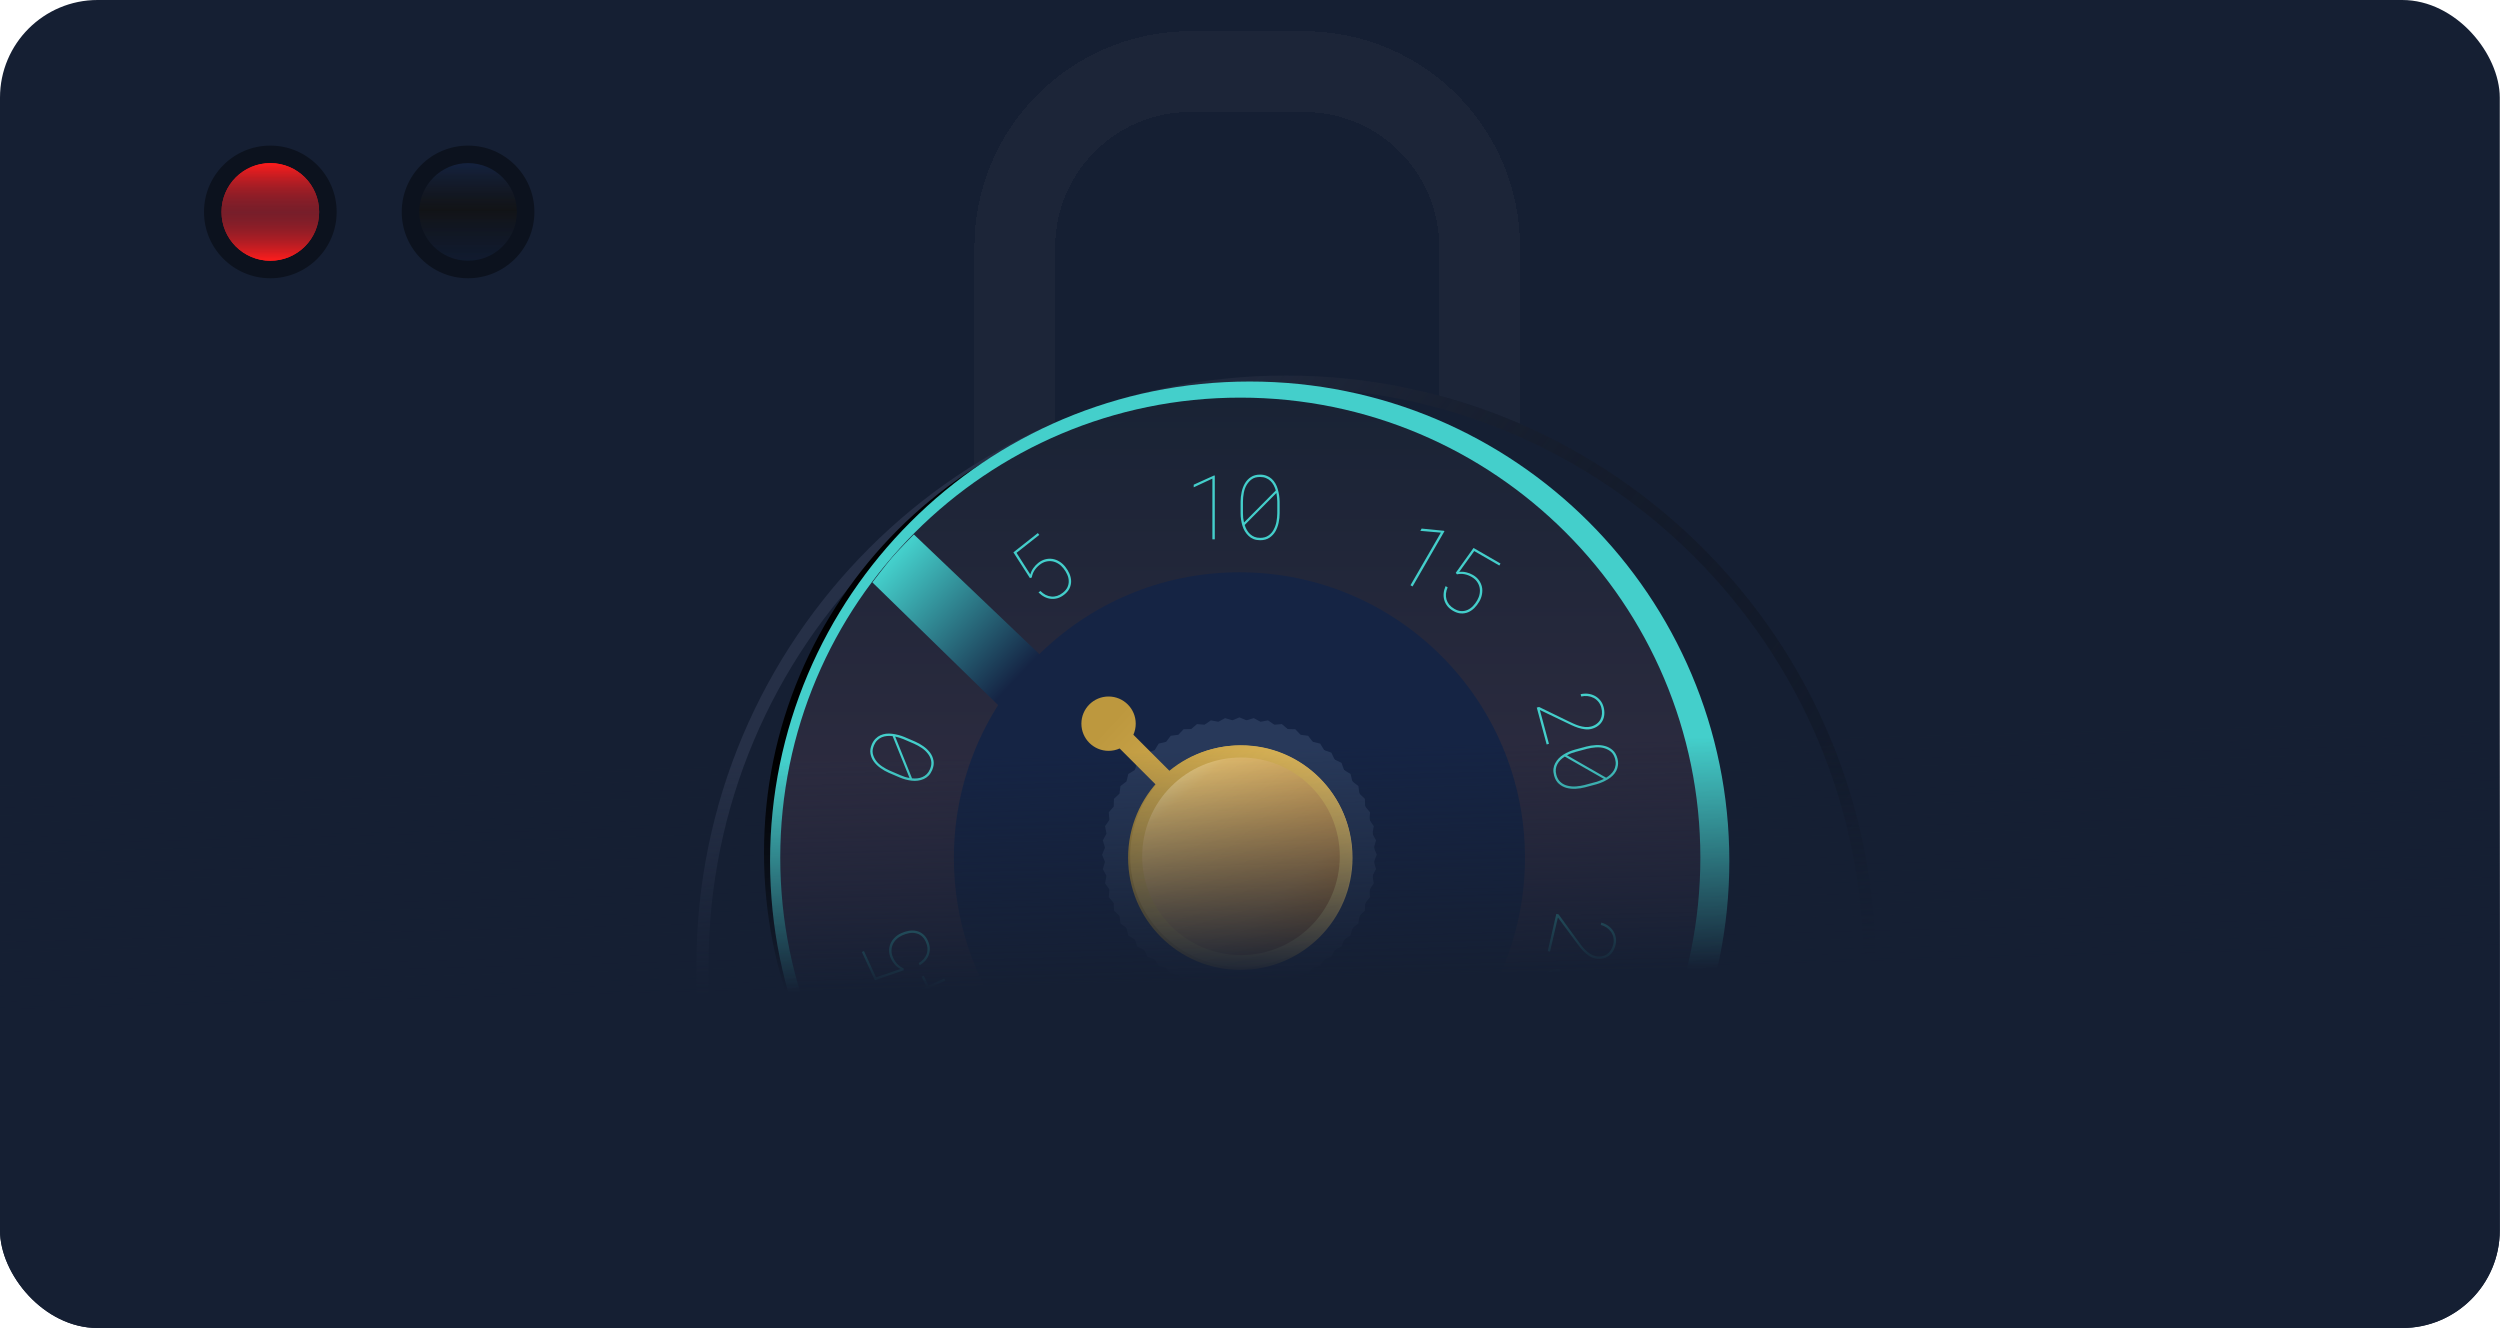 <svg width="3125" height="1660" viewBox="0 0 3125 1660" fill="none" xmlns="http://www.w3.org/2000/svg">
<g clip-path="url(#clip0_10486_55872)">
<rect width="3124.71" height="1660" rx="122.059" fill="#151F33"/>
<g filter="url(#filter0_d_10486_55872)">
<path d="M1271.5 314C1271.5 192.773 1369.77 94.5 1491 94.5H1633C1754.23 94.5 1852.5 192.773 1852.5 314V672.5H1271.5V314Z" stroke="#1C2538" stroke-width="101" shape-rendering="crispEdges"/>
</g>
<g filter="url(#filter1_dd_10486_55872)">
<path d="M825 1085C825 677.966 1154.97 348 1562 348C1969.03 348 2299 677.966 2299 1085V1147.6C2299 1500.88 2012.61 1787.27 1659.32 1787.27H1464.68C1111.39 1787.27 825 1500.88 825 1147.6V1085Z" fill="#151F33"/>
<path d="M832.589 1085C832.589 682.157 1159.16 355.589 1562 355.589C1964.84 355.589 2291.41 682.157 2291.41 1085V1147.6C2291.41 1496.69 2008.42 1779.68 1659.32 1779.68H1464.68C1115.58 1779.68 832.589 1496.69 832.589 1147.6V1085Z" stroke="url(#paint0_linear_10486_55872)" stroke-width="15.177"/>
</g>
<path d="M2097 1066C2097 1381.35 1841.35 1637 1526 1637C1210.65 1637 955 1381.35 955 1066C955 750.645 1210.65 495 1526 495C1841.35 495 2097 750.645 2097 1066ZM1115.7 1066C1115.7 1292.61 1299.39 1476.3 1526 1476.3C1752.61 1476.3 1936.3 1292.61 1936.3 1066C1936.3 839.395 1752.61 655.695 1526 655.695C1299.39 655.695 1115.7 839.395 1115.7 1066Z" fill="black"/>
<path d="M2161.67 1076.45C2161.67 1407.57 1893.24 1675.99 1562.12 1675.99C1231 1675.99 962.578 1407.57 962.578 1076.45C962.578 745.328 1231 476.902 1562.12 476.902C1893.24 476.902 2161.67 745.328 2161.67 1076.45ZM1380.45 1076.45C1380.45 1176.79 1461.79 1258.13 1562.12 1258.13C1662.46 1258.13 1743.8 1176.79 1743.8 1076.45C1743.8 976.11 1662.46 894.77 1562.12 894.77C1461.79 894.77 1380.45 976.11 1380.45 1076.45Z" fill="#44CFCB"/>
<path d="M2125.45 1072.11C2125.45 1389.71 1867.99 1647.17 1550.39 1647.17C1232.79 1647.17 975.324 1389.71 975.324 1072.11C975.324 754.506 1232.79 497.041 1550.39 497.041C1867.99 497.041 2125.45 754.506 2125.45 1072.11ZM1232.5 1072.11C1232.5 1247.67 1374.82 1390 1550.39 1390C1725.96 1390 1868.28 1247.67 1868.28 1072.11C1868.28 896.539 1725.96 754.214 1550.39 754.214C1374.82 754.214 1232.5 896.539 1232.5 1072.11Z" fill="url(#paint1_linear_10486_55872)"/>
<path d="M1906.21 1072.28C1906.21 1269.4 1746.41 1429.2 1549.29 1429.2C1352.17 1429.2 1192.37 1269.4 1192.37 1072.28C1192.37 875.156 1352.17 715.355 1549.29 715.355C1746.41 715.355 1906.21 875.156 1906.21 1072.28ZM1389.22 1072.28C1389.22 1160.68 1460.88 1232.35 1549.29 1232.35C1637.69 1232.35 1709.36 1160.68 1709.36 1072.28C1709.36 983.874 1637.69 912.208 1549.29 912.208C1460.88 912.208 1389.22 983.874 1389.22 1072.28Z" fill="#152444"/>
<path d="M1549.29 896.711L1558.1 900.376L1567.24 897.652L1575.61 902.217L1584.99 900.463L1592.84 905.879L1602.35 905.115L1609.59 911.322L1619.13 911.556L1625.68 918.486L1635.14 919.716L1640.94 927.293L1650.22 929.505L1655.19 937.646L1664.19 940.815L1668.28 949.432L1676.89 953.524L1680.06 962.521L1688.21 967.492L1690.42 976.771L1697.99 982.566L1699.22 992.025L1706.15 998.58L1706.39 1008.12L1712.59 1015.36L1711.83 1024.87L1717.25 1032.72L1715.49 1042.1L1720.06 1050.47L1717.33 1059.61L1721 1068.42L1717.33 1077.23L1720.06 1086.37L1715.49 1094.74L1717.25 1104.12L1711.83 1111.97L1712.59 1121.48L1706.39 1128.72L1706.15 1138.26L1699.22 1144.82L1697.99 1154.28L1690.42 1160.07L1688.21 1169.35L1680.06 1174.32L1676.89 1183.32L1668.28 1187.41L1664.19 1196.03L1655.19 1199.19L1650.22 1207.34L1640.94 1209.55L1635.14 1217.13L1625.68 1218.35L1619.13 1225.28L1609.59 1225.52L1602.35 1231.73L1592.84 1230.96L1584.99 1236.38L1575.61 1234.62L1567.24 1239.19L1558.1 1236.46L1549.29 1240.13L1540.48 1236.46L1531.34 1239.19L1522.97 1234.62L1513.59 1236.38L1505.74 1230.96L1496.23 1231.73L1488.99 1225.52L1479.45 1225.28L1472.89 1218.35L1463.43 1217.13L1457.64 1209.55L1448.36 1207.34L1443.39 1199.19L1434.39 1196.03L1430.3 1187.41L1421.68 1183.32L1418.52 1174.32L1410.37 1169.35L1408.16 1160.07L1400.58 1154.28L1399.36 1144.82L1392.43 1138.26L1392.19 1128.72L1385.98 1121.48L1386.75 1111.97L1381.33 1104.12L1383.09 1094.74L1378.52 1086.37L1381.24 1077.23L1377.58 1068.42L1381.24 1059.61L1378.52 1050.47L1383.09 1042.1L1381.33 1032.72L1386.75 1024.87L1385.98 1015.36L1392.19 1008.12L1392.43 998.58L1399.36 992.025L1400.58 982.566L1408.16 976.771L1410.37 967.492L1418.52 962.521L1421.68 953.524L1430.3 949.432L1434.39 940.815L1443.39 937.646L1448.36 929.505L1457.64 927.293L1463.43 919.716L1472.89 918.486L1479.45 911.556L1488.99 911.322L1496.23 905.115L1505.74 905.879L1513.59 900.463L1522.97 902.217L1531.34 897.652L1540.48 900.376L1549.29 896.711Z" fill="#28395A"/>
<circle cx="1549.75" cy="1068.88" r="168.312" fill="#28395A"/>
<circle cx="1550.39" cy="1072.12" r="140.26" fill="url(#paint2_linear_10486_55872)"/>
<circle cx="1562.84" cy="1071.64" r="111.682" fill="#263047"/>
<path fill-rule="evenodd" clip-rule="evenodd" d="M1419.66 904.59C1419.66 909.521 1418.61 914.206 1416.72 918.434L1462.3 964.012C1486.38 943.801 1517.44 931.63 1551.35 931.63C1627.9 931.63 1689.96 993.687 1689.96 1070.24C1689.96 1146.79 1627.9 1208.85 1551.35 1208.85C1474.79 1208.85 1412.74 1146.79 1412.74 1070.24C1412.74 1036.32 1424.92 1005.25 1445.14 981.161L1399.58 935.595C1395.34 937.494 1390.64 938.55 1385.7 938.55C1366.95 938.55 1351.74 923.346 1351.74 904.59C1351.74 885.835 1366.95 870.631 1385.7 870.631C1404.46 870.631 1419.66 885.835 1419.66 904.59Z" fill="url(#paint3_linear_10486_55872)"/>
<path d="M1142.35 668.058L1309.5 827.5L1257 890.5L1090.5 727.999C1090.5 727.999 1106.42 707.03 1114.5 697.501C1122.58 687.971 1142.35 668.058 1142.35 668.058Z" fill="url(#paint4_linear_10486_55872)"/>
<circle cx="1551.23" cy="1070.36" r="123.476" fill="url(#paint5_linear_10486_55872)"/>
<g filter="url(#filter2_d_10486_55872)">
<path d="M1518.49 674.184H1515.48V598.246L1492.14 609.149V605.862L1517.45 594.411H1518.49V674.184ZM1599.56 641.639C1599.56 645.547 1599.14 649.474 1598.3 653.419C1597.46 657.363 1596.11 660.979 1594.24 664.267C1592.38 667.445 1589.9 670.074 1586.79 672.156C1583.69 674.238 1579.83 675.279 1575.23 675.279C1572.2 675.279 1569.48 674.823 1567.07 673.91C1564.66 672.96 1562.58 671.645 1560.82 669.965C1557.13 666.495 1554.52 662.203 1552.99 657.089C1551.49 651.976 1550.74 646.826 1550.74 641.639V626.955C1550.74 623.084 1551.18 619.102 1552.06 615.012C1552.93 610.884 1554.34 607.213 1556.27 603.999C1558.21 600.785 1560.71 598.191 1563.78 596.219C1566.85 594.246 1570.63 593.26 1575.12 593.26C1578.19 593.26 1580.97 593.772 1583.45 594.794C1585.93 595.781 1588.03 597.077 1589.75 598.684C1593.22 601.935 1595.7 606.172 1597.2 611.395C1598.7 616.619 1599.49 621.805 1599.56 626.955V641.639ZM1555.01 653.145L1594.74 613.094C1594.08 610.793 1593.2 608.619 1592.11 606.574C1591.01 604.529 1589.68 602.739 1588.11 601.205C1586.5 599.671 1584.62 598.465 1582.46 597.589C1580.35 596.675 1577.9 596.219 1575.12 596.219C1570.99 596.219 1567.63 597.096 1565.04 598.849C1562.48 600.602 1560.27 602.994 1558.41 606.026C1556.77 608.693 1555.56 611.98 1554.8 615.888C1554.07 619.796 1553.7 623.486 1553.7 626.955V641.529C1553.7 643.429 1553.79 645.365 1553.97 647.337C1554.19 649.273 1554.54 651.209 1555.01 653.145ZM1596.6 641.529V626.955C1596.56 625.202 1596.45 623.431 1596.27 621.641C1596.12 619.815 1595.87 618.007 1595.5 616.217L1555.84 656.213C1556.53 658.404 1557.43 660.486 1558.52 662.459C1559.62 664.395 1560.95 666.093 1562.52 667.554C1564.09 669.015 1565.92 670.184 1568 671.061C1570.12 671.901 1572.53 672.321 1575.23 672.321C1579.36 672.321 1582.81 671.353 1585.59 669.417C1588.4 667.481 1590.57 664.997 1592.11 661.966C1593.75 659.007 1594.9 655.72 1595.56 652.104C1596.22 648.451 1596.56 644.926 1596.6 641.529Z" fill="#44CFCB"/>
</g>
<g filter="url(#filter3_d_10486_55872)">
<path d="M1516.25 1501.63H1522.33C1524.89 1501.59 1527.44 1501.23 1530 1500.54C1532.59 1499.8 1534.91 1498.73 1536.96 1497.3C1539 1495.88 1540.67 1494.11 1541.94 1491.99C1543.22 1489.83 1543.86 1487.29 1543.86 1484.37C1543.86 1481.52 1543.37 1478.97 1542.38 1476.7C1541.4 1474.4 1540.03 1472.45 1538.27 1470.84C1536.52 1469.27 1534.44 1468.06 1532.03 1467.22C1529.65 1466.35 1527.08 1465.91 1524.3 1465.91C1521.45 1465.91 1518.79 1466.37 1516.3 1467.28C1513.85 1468.19 1511.72 1469.47 1509.89 1471.11C1508.07 1472.79 1506.6 1474.8 1505.51 1477.14C1504.41 1479.48 1503.81 1482.09 1503.7 1484.98H1500.74C1500.85 1481.69 1501.53 1478.69 1502.77 1475.99C1504.01 1473.29 1505.69 1470.97 1507.81 1469.03C1509.93 1467.1 1512.39 1465.6 1515.21 1464.54C1518.02 1463.48 1521.05 1462.95 1524.3 1462.95C1527.52 1462.95 1530.49 1463.46 1533.23 1464.48C1535.97 1465.51 1538.36 1466.95 1540.41 1468.81C1542.42 1470.71 1543.99 1472.99 1545.12 1475.66C1546.25 1478.33 1546.82 1481.3 1546.82 1484.59C1546.82 1487.04 1546.4 1489.27 1545.56 1491.28C1544.72 1493.25 1543.61 1495 1542.22 1496.54C1540.79 1498.07 1539.13 1499.38 1537.23 1500.48C1535.37 1501.54 1533.38 1502.4 1531.26 1503.06C1533.63 1503.6 1535.86 1504.41 1537.94 1505.47C1540.06 1506.53 1541.91 1507.86 1543.48 1509.47C1545.05 1511.07 1546.29 1512.97 1547.2 1515.16C1548.12 1517.36 1548.57 1519.86 1548.57 1522.67C1548.57 1526.1 1547.95 1529.19 1546.71 1531.93C1545.47 1534.67 1543.79 1536.99 1541.67 1538.89C1539.51 1540.82 1536.98 1542.32 1534.05 1543.38C1531.17 1544.4 1528.08 1544.91 1524.79 1544.91C1521.32 1544.91 1518.06 1544.37 1514.99 1543.27C1511.92 1542.17 1509.23 1540.6 1506.93 1538.56C1504.6 1536.55 1502.71 1534.12 1501.29 1531.27C1499.9 1528.39 1499.15 1525.17 1499.04 1521.63H1502C1502.11 1524.73 1502.79 1527.55 1504.03 1530.07C1505.31 1532.55 1506.99 1534.67 1509.07 1536.42C1511.12 1538.21 1513.49 1539.58 1516.19 1540.53C1518.9 1541.48 1521.76 1541.96 1524.79 1541.96C1527.72 1541.96 1530.44 1541.54 1532.96 1540.7C1535.51 1539.86 1537.72 1538.61 1539.59 1536.97C1541.45 1535.36 1542.91 1533.39 1543.97 1531.05C1545.07 1528.68 1545.61 1525.96 1545.61 1522.89C1545.61 1519.53 1544.94 1516.7 1543.59 1514.4C1542.27 1512.1 1540.54 1510.23 1538.38 1508.81C1536.19 1507.38 1533.69 1506.36 1530.88 1505.74C1528.1 1505.08 1525.25 1504.74 1522.33 1504.7H1516.25V1501.63ZM1570.74 1502.07L1574.47 1464.05H1613.37V1466.95H1577.15L1573.92 1498.95C1576.22 1497.16 1578.85 1495.82 1581.81 1494.95C1584.77 1494.07 1587.71 1493.63 1590.63 1493.63C1594.21 1493.63 1597.44 1494.27 1600.33 1495.55C1603.21 1496.83 1605.7 1498.58 1607.78 1500.81C1609.82 1503.04 1611.39 1505.67 1612.49 1508.7C1613.62 1511.69 1614.19 1514.93 1614.19 1518.4C1614.19 1521.98 1613.75 1525.37 1612.87 1528.59C1612 1531.76 1610.65 1534.56 1608.82 1536.97C1606.96 1539.42 1604.6 1541.35 1601.75 1542.78C1598.94 1544.2 1595.6 1544.91 1591.72 1544.91C1588.36 1544.91 1585.3 1544.38 1582.52 1543.33C1579.78 1542.23 1577.41 1540.71 1575.4 1538.78C1573.35 1536.84 1571.71 1534.52 1570.47 1531.82C1569.22 1529.12 1568.42 1526.12 1568.06 1522.83H1571.07C1571.4 1525.76 1572.09 1528.39 1573.15 1530.72C1574.25 1533.06 1575.67 1535.07 1577.42 1536.75C1579.18 1538.43 1581.24 1539.73 1583.62 1540.64C1586.03 1541.52 1588.73 1541.96 1591.72 1541.96C1595.16 1541.96 1598.1 1541.33 1600.55 1540.09C1603.03 1538.81 1605.06 1537.1 1606.63 1534.94C1608.2 1532.82 1609.35 1530.36 1610.08 1527.55C1610.81 1524.7 1611.17 1521.68 1611.17 1518.51C1611.17 1515.44 1610.7 1512.59 1609.75 1509.96C1608.8 1507.29 1607.45 1504.97 1605.7 1503C1603.91 1501.03 1601.75 1499.48 1599.23 1498.34C1596.71 1497.17 1593.86 1496.59 1590.68 1496.59C1587.32 1496.55 1584.16 1497.05 1581.21 1498.07C1578.25 1499.06 1575.51 1500.68 1572.99 1502.95L1570.74 1502.07Z" fill="#44CFCB"/>
</g>
<g filter="url(#filter4_d_10486_55872)">
<path d="M1143.91 927.003C1147.5 928.546 1150.95 930.482 1154.24 932.811C1157.53 935.14 1160.32 937.809 1162.61 940.819C1164.79 943.785 1166.23 947.105 1166.91 950.779C1167.6 954.454 1167.04 958.405 1165.22 962.634C1164.02 965.419 1162.53 967.739 1160.74 969.594C1158.91 971.434 1156.88 972.827 1154.65 973.775C1150 975.795 1145.03 976.5 1139.72 975.891C1134.44 975.248 1129.41 973.903 1124.64 971.856L1111.15 966.059C1107.59 964.531 1104.11 962.557 1100.7 960.136C1097.25 957.702 1094.43 954.96 1092.24 951.913C1090.05 948.865 1088.66 945.543 1088.06 941.945C1087.46 938.348 1088.04 934.485 1089.82 930.357C1091.03 927.538 1092.59 925.189 1094.51 923.311C1096.4 921.418 1098.42 920 1100.58 919.058C1104.93 917.153 1109.81 916.543 1115.2 917.229C1120.59 917.915 1125.66 919.241 1130.42 921.207L1143.91 927.003ZM1136.9 972.471L1115.78 920.165C1113.41 919.861 1111.07 919.808 1108.75 920.007C1106.44 920.207 1104.27 920.725 1102.24 921.563C1100.2 922.434 1098.35 923.686 1096.69 925.32C1095.02 926.906 1093.63 928.974 1092.54 931.525C1090.91 935.317 1090.38 938.751 1090.97 941.826C1091.57 944.867 1092.9 947.842 1094.95 950.75C1096.75 953.313 1099.3 955.718 1102.58 957.965C1105.89 960.179 1109.13 961.971 1112.32 963.341L1125.71 969.094C1127.45 969.844 1129.27 970.524 1131.15 971.135C1133.02 971.698 1134.93 972.143 1136.9 972.471ZM1142.64 929.678L1129.25 923.925C1127.63 923.267 1125.96 922.668 1124.24 922.129C1122.51 921.543 1120.74 921.064 1118.95 920.693L1140.04 972.927C1142.33 973.155 1144.6 973.154 1146.84 972.926C1149.05 972.684 1151.14 972.129 1153.1 971.263C1155.07 970.396 1156.86 969.18 1158.49 967.613C1160.1 965.998 1161.43 963.949 1162.5 961.466C1164.13 957.673 1164.6 954.12 1163.92 950.805C1163.25 947.457 1161.83 944.48 1159.65 941.873C1157.58 939.195 1155.01 936.841 1151.95 934.809C1148.85 932.763 1145.75 931.053 1142.64 929.678Z" fill="#44CFCB"/>
</g>
<g filter="url(#filter5_d_10486_55872)">
<path d="M1933.32 930.571L1920.97 884.476L1923.83 883.711L1959.7 901.155C1961.82 902.174 1964.07 903.235 1966.45 904.338C1968.82 905.441 1971.27 906.392 1973.79 907.191C1976.3 907.955 1978.82 908.471 1981.35 908.738C1983.92 908.996 1986.42 908.799 1988.85 908.147C1991.64 907.4 1994 906.257 1995.93 904.719C1997.91 903.206 1999.45 901.412 2000.56 899.338C2001.62 897.238 2002.25 894.933 2002.45 892.422C2002.65 889.911 2002.38 887.298 2001.65 884.581C2000.89 881.723 1999.66 879.272 1997.98 877.227C1996.3 875.182 1994.34 873.571 1992.09 872.395C1989.8 871.193 1987.32 870.442 1984.63 870.142C1981.97 869.832 1979.27 869.988 1976.53 870.61L1975.76 867.753C1978.89 867.027 1981.98 866.842 1985.03 867.198C1988.12 867.58 1990.96 868.463 1993.56 869.845C1996.13 871.237 1998.37 873.096 2000.28 875.421C2002.23 877.771 2003.64 880.569 2004.51 883.815C2005.35 886.955 2005.65 889.976 2005.41 892.877C2005.2 895.769 2004.46 898.426 2003.18 900.849C2001.9 903.272 2000.11 905.357 1997.82 907.106C1995.57 908.88 1992.84 910.198 1989.63 911.058C1986.88 911.795 1984.08 911.98 1981.22 911.611C1978.37 911.278 1975.53 910.657 1972.72 909.747C1969.9 908.838 1967.15 907.741 1964.46 906.458C1961.78 905.209 1959.25 903.998 1956.85 902.824L1924.83 887.468L1936.18 929.806L1933.32 930.571ZM1981.37 984.152C1977.59 985.163 1973.69 985.774 1969.66 985.983C1965.64 986.193 1961.79 985.823 1958.14 984.875C1954.58 983.898 1951.4 982.18 1948.59 979.719C1945.77 977.259 1943.77 973.807 1942.58 969.361C1941.79 966.433 1941.53 963.686 1941.79 961.121C1942.08 958.547 1942.81 956.196 1943.98 954.067C1946.38 949.606 1949.85 945.972 1954.39 943.167C1958.94 940.397 1963.72 938.341 1968.73 936.998L1982.92 933.198C1986.66 932.196 1990.62 931.589 1994.79 931.377C1999.01 931.155 2002.92 931.563 2006.52 932.601C2010.13 933.639 2013.28 935.385 2015.98 937.838C2018.68 940.291 2020.61 943.688 2021.77 948.027C2022.57 950.991 2022.79 953.805 2022.45 956.468C2022.14 959.123 2021.43 961.487 2020.32 963.561C2018.08 967.754 2014.63 971.25 2009.97 974.049C2005.31 976.847 2000.51 978.948 1995.55 980.351L1981.37 984.152ZM1958.73 944.104L2007.69 972.107C2009.75 970.876 2011.62 969.467 2013.31 967.879C2015 966.291 2016.39 964.54 2017.46 962.626C2018.53 960.676 2019.2 958.548 2019.49 956.239C2019.83 953.956 2019.63 951.474 2018.92 948.793C2017.85 944.806 2016.13 941.787 2013.77 939.736C2011.41 937.72 2008.53 936.205 2005.12 935.19C2002.12 934.292 1998.63 933.979 1994.66 934.25C1990.69 934.556 1987.03 935.158 1983.68 936.056L1969.61 939.828C1967.77 940.319 1965.92 940.908 1964.07 941.595C1962.25 942.308 1960.47 943.144 1958.73 944.104ZM1980.71 981.266L1994.79 977.494C1996.47 977.005 1998.15 976.44 1999.83 975.801C2001.56 975.187 2003.24 974.472 2004.87 973.656L1955.98 945.692C1954.04 946.93 1952.26 948.333 1950.64 949.902C1949.05 951.461 1947.75 953.189 1946.75 955.084C1945.75 956.979 1945.09 959.046 1944.78 961.284C1944.52 963.547 1944.74 965.985 1945.44 968.595C1946.5 972.582 1948.33 975.666 1950.92 977.846C1953.52 980.062 1956.48 981.518 1959.81 982.215C1963.09 983.037 1966.56 983.298 1970.22 982.997C1973.92 982.687 1977.42 982.11 1980.71 981.266Z" fill="#44CFCB"/>
</g>
<g filter="url(#filter6_d_10486_55872)">
<path d="M1287.39 722.596L1266.75 690.44L1297.29 666.341L1299.09 668.62L1270.66 691.056L1287.95 718.176C1288.64 715.345 1289.88 712.67 1291.66 710.149C1293.44 707.628 1295.48 705.462 1297.77 703.652C1300.58 701.434 1303.51 699.933 1306.57 699.149C1309.63 698.365 1312.66 698.202 1315.68 698.662C1318.67 699.143 1321.53 700.235 1324.27 701.936C1327.01 703.585 1329.46 705.772 1331.61 708.496C1333.82 711.306 1335.58 714.244 1336.89 717.31C1338.17 720.348 1338.84 723.379 1338.9 726.402C1338.95 729.477 1338.3 732.457 1336.95 735.34C1335.62 738.2 1333.44 740.83 1330.4 743.229C1327.76 745.31 1325.03 746.796 1322.19 747.684C1319.36 748.521 1316.56 748.802 1313.78 748.527C1310.98 748.274 1308.25 747.472 1305.6 746.119C1302.95 744.767 1300.47 742.914 1298.14 740.559L1300.51 738.693C1302.58 740.783 1304.75 742.417 1307.03 743.596C1309.34 744.752 1311.7 745.447 1314.12 745.679C1316.54 745.912 1318.96 745.652 1321.39 744.898C1323.82 744.092 1326.22 742.762 1328.57 740.906C1331.26 738.779 1333.19 736.47 1334.34 733.979C1335.5 731.437 1336.02 728.833 1335.92 726.169C1335.84 723.533 1335.22 720.885 1334.05 718.224C1332.86 715.535 1331.28 712.943 1329.31 710.449C1327.41 708.04 1325.27 706.098 1322.9 704.622C1320.5 703.117 1318 702.134 1315.4 701.672C1312.78 701.232 1310.12 701.349 1307.44 702.021C1304.74 702.665 1302.14 703.971 1299.65 705.94C1296.99 707.993 1294.81 710.338 1293.12 712.973C1291.41 715.58 1290.27 718.554 1289.69 721.893L1287.39 722.596Z" fill="#44CFCB"/>
</g>
<g filter="url(#filter7_d_10486_55872)">
<path d="M1765.71 733.071L1763.1 731.564L1801.07 665.8L1775.4 663.572L1777.04 660.726L1804.69 663.465L1805.59 663.986L1765.71 733.071ZM1819.68 716.025L1841.92 684.959L1875.61 704.409L1874.16 706.924L1842.79 688.816L1823.99 714.91C1826.88 714.51 1829.83 714.67 1832.83 715.391C1835.83 716.111 1838.59 717.201 1841.12 718.662C1844.22 720.452 1846.7 722.622 1848.56 725.172C1850.42 727.722 1851.7 730.482 1852.39 733.453C1853.04 736.405 1853.09 739.468 1852.52 742.641C1852.01 745.801 1850.88 748.884 1849.14 751.889C1847.35 754.989 1845.28 757.711 1842.91 760.057C1840.56 762.37 1837.99 764.115 1835.21 765.289C1832.37 766.477 1829.36 766.976 1826.18 766.785C1823.03 766.612 1819.78 765.558 1816.43 763.622C1813.52 761.942 1811.13 759.949 1809.25 757.644C1807.43 755.325 1806.13 752.825 1805.36 750.144C1804.56 747.445 1804.29 744.615 1804.57 741.653C1804.84 738.691 1805.65 735.696 1806.97 732.666L1809.58 734.173C1808.41 736.868 1807.69 739.492 1807.44 742.046C1807.22 744.619 1807.45 747.071 1808.13 749.402C1808.81 751.734 1809.95 753.889 1811.55 755.867C1813.2 757.831 1815.32 759.562 1817.91 761.06C1820.88 762.777 1823.74 763.709 1826.48 763.857C1829.27 763.992 1831.89 763.519 1834.32 762.438C1836.74 761.388 1838.97 759.829 1841.01 757.758C1843.07 755.656 1844.89 753.229 1846.48 750.477C1848.01 747.82 1849.03 745.115 1849.52 742.363C1850.03 739.579 1850.02 736.894 1849.49 734.31C1848.92 731.707 1847.83 729.285 1846.22 727.044C1844.62 724.772 1842.44 722.841 1839.69 721.252C1836.8 719.54 1833.82 718.387 1830.74 717.794C1827.69 717.169 1824.5 717.207 1821.19 717.908L1819.68 716.025Z" fill="#44CFCB"/>
</g>
<g filter="url(#filter8_d_10486_55872)">
<path d="M1157.86 1233.39L1152.09 1220.85L1154.78 1219.61L1160.55 1232.16L1180.31 1223.07L1181.55 1225.76L1161.78 1234.84L1177.93 1269.99L1176.44 1270.68L1109.31 1259.62L1107.83 1256.39L1157.86 1233.39ZM1173.32 1267.04L1159.09 1236.08L1112.3 1257.59L1121.09 1258.61L1173.32 1267.04ZM1129.66 1212.85L1093.56 1225.34L1077.31 1189.99L1079.95 1188.78L1095.08 1221.69L1125.5 1211.26C1122.91 1209.92 1120.6 1208.09 1118.57 1205.77C1116.54 1203.44 1114.91 1200.95 1113.69 1198.3C1112.2 1195.05 1111.43 1191.84 1111.38 1188.69C1111.34 1185.53 1111.9 1182.54 1113.05 1179.72C1114.22 1176.93 1115.96 1174.41 1118.25 1172.14C1120.5 1169.86 1123.2 1168 1126.35 1166.55C1129.61 1165.06 1132.88 1164.04 1136.16 1163.49C1139.42 1162.96 1142.52 1163.02 1145.47 1163.67C1148.48 1164.34 1151.22 1165.68 1153.7 1167.67C1156.17 1169.63 1158.21 1172.37 1159.83 1175.89C1161.23 1178.94 1162.03 1181.95 1162.23 1184.92C1162.38 1187.86 1161.99 1190.65 1161.07 1193.29C1160.17 1195.95 1158.75 1198.42 1156.81 1200.67C1154.87 1202.93 1152.49 1204.91 1149.65 1206.62L1148.39 1203.88C1150.91 1202.36 1153.01 1200.63 1154.69 1198.69C1156.36 1196.72 1157.59 1194.59 1158.38 1192.29C1159.18 1190 1159.5 1187.58 1159.33 1185.04C1159.12 1182.48 1158.39 1179.85 1157.14 1177.12C1155.71 1174 1153.92 1171.59 1151.77 1169.89C1149.57 1168.16 1147.16 1167.04 1144.55 1166.51C1141.97 1165.97 1139.25 1165.95 1136.38 1166.46C1133.49 1166.99 1130.6 1167.92 1127.71 1169.24C1124.93 1170.52 1122.53 1172.15 1120.54 1174.11C1118.52 1176.08 1116.97 1178.28 1115.91 1180.7C1114.87 1183.15 1114.36 1185.75 1114.38 1188.52C1114.37 1191.29 1115.03 1194.13 1116.36 1197.01C1117.73 1200.08 1119.49 1202.75 1121.66 1205.01C1123.79 1207.29 1126.41 1209.1 1129.52 1210.44L1129.66 1212.85Z" fill="#44CFCB"/>
</g>
<g filter="url(#filter9_d_10486_55872)">
<path d="M1934.68 1188.85L1945.38 1142.34L1948.26 1143.01L1971.77 1175.23C1973.17 1177.13 1974.66 1179.12 1976.24 1181.21C1977.82 1183.3 1979.54 1185.28 1981.39 1187.17C1983.25 1189.02 1985.23 1190.66 1987.34 1192.08C1989.49 1193.51 1991.79 1194.51 1994.24 1195.08C1997.06 1195.72 1999.68 1195.82 2002.1 1195.37C2004.56 1194.96 2006.76 1194.1 2008.71 1192.78C2010.64 1191.43 2012.28 1189.69 2013.63 1187.56C2014.98 1185.43 2015.97 1183 2016.6 1180.26C2017.26 1177.38 2017.33 1174.64 2016.8 1172.04C2016.28 1169.45 2015.3 1167.11 2013.87 1165.01C2012.41 1162.88 2010.56 1161.05 2008.33 1159.52C2006.13 1158.01 2003.67 1156.88 2000.95 1156.14L2001.62 1153.26C2004.72 1154.08 2007.54 1155.37 2010.06 1157.11C2012.61 1158.9 2014.71 1161.01 2016.36 1163.45C2017.98 1165.88 2019.08 1168.58 2019.68 1171.52C2020.3 1174.52 2020.24 1177.65 2019.48 1180.92C2018.75 1184.09 2017.6 1186.9 2016.03 1189.35C2014.49 1191.81 2012.58 1193.8 2010.32 1195.34C2008.05 1196.88 2005.5 1197.89 2002.65 1198.36C1999.84 1198.87 1996.81 1198.76 1993.57 1198.01C1990.79 1197.37 1988.23 1196.22 1985.87 1194.56C1983.51 1192.93 1981.3 1191.05 1979.24 1188.93C1977.18 1186.8 1975.27 1184.54 1973.49 1182.15C1971.71 1179.79 1970.04 1177.53 1968.47 1175.37L1947.39 1146.8L1937.56 1189.51L1934.68 1188.85ZM1970.58 1219.01L2006.8 1231.17L1998.08 1269.08L1995.25 1268.43L2003.37 1233.13L1972.91 1222.81C1974.14 1225.45 1974.85 1228.31 1975.04 1231.39C1975.23 1234.47 1975 1237.44 1974.34 1240.29C1973.54 1243.77 1972.19 1246.78 1970.3 1249.31C1968.41 1251.83 1966.14 1253.86 1963.5 1255.39C1960.87 1256.88 1957.96 1257.82 1954.76 1258.21C1951.58 1258.64 1948.31 1258.47 1944.93 1257.69C1941.44 1256.89 1938.23 1255.7 1935.29 1254.13C1932.39 1252.56 1929.97 1250.62 1928.03 1248.3C1926.06 1245.93 1924.7 1243.2 1923.95 1240.11C1923.2 1237.05 1923.25 1233.63 1924.12 1229.86C1924.87 1226.58 1926.08 1223.71 1927.73 1221.24C1929.41 1218.82 1931.42 1216.84 1933.76 1215.32C1936.11 1213.76 1938.73 1212.68 1941.65 1212.08C1944.56 1211.47 1947.66 1211.36 1950.94 1211.74L1950.27 1214.68C1947.35 1214.34 1944.63 1214.43 1942.11 1214.94C1939.59 1215.48 1937.31 1216.42 1935.28 1217.75C1933.25 1219.08 1931.52 1220.8 1930.1 1222.91C1928.71 1225.06 1927.67 1227.6 1927 1230.52C1926.23 1233.87 1926.18 1236.87 1926.84 1239.53C1927.53 1242.24 1928.75 1244.6 1930.5 1246.62C1932.21 1248.62 1934.35 1250.29 1936.93 1251.64C1939.54 1252.99 1942.4 1254.02 1945.49 1254.73C1948.48 1255.42 1951.37 1255.6 1954.14 1255.26C1956.96 1254.93 1959.52 1254.14 1961.83 1252.87C1964.16 1251.57 1966.15 1249.81 1967.82 1247.61C1969.53 1245.42 1970.73 1242.77 1971.45 1239.68C1972.24 1236.41 1972.46 1233.22 1972.13 1230.11C1971.83 1227 1970.86 1223.97 1969.22 1221L1970.58 1219.01Z" fill="#44CFCB"/>
</g>
<g filter="url(#filter10_d_10486_55872)">
<path d="M1329.32 1427.95L1318.88 1418.91L1320.82 1416.68L1331.26 1425.71L1345.49 1409.26L1347.73 1411.19L1333.5 1427.64L1362.75 1452.95L1361.67 1454.19L1295.99 1471.92L1293.3 1469.59L1329.32 1427.95ZM1357.33 1452.18L1331.56 1429.88L1297.87 1468.83L1306.29 1466.12L1357.33 1452.18ZM1268.77 1385.92C1271.33 1382.97 1274.22 1380.27 1277.43 1377.84C1280.65 1375.41 1284.04 1373.56 1287.6 1372.29C1291.08 1371.1 1294.68 1370.74 1298.39 1371.2C1302.1 1371.65 1305.7 1373.39 1309.18 1376.4C1311.47 1378.38 1313.23 1380.51 1314.46 1382.77C1315.66 1385.07 1316.37 1387.43 1316.6 1389.84C1317.12 1394.88 1316.29 1399.84 1314.1 1404.71C1311.89 1409.55 1309.09 1413.94 1305.69 1417.86L1296.09 1428.97C1293.55 1431.9 1290.62 1434.62 1287.28 1437.14C1283.91 1439.69 1280.45 1441.54 1276.88 1442.71C1273.31 1443.87 1269.72 1444.2 1266.11 1443.68C1262.5 1443.17 1259 1441.44 1255.6 1438.5C1253.28 1436.49 1251.52 1434.29 1250.31 1431.89C1249.07 1429.52 1248.33 1427.16 1248.09 1424.83C1247.59 1420.1 1248.48 1415.27 1250.77 1410.34C1253.05 1405.41 1255.85 1400.97 1259.17 1397.03L1268.77 1385.92ZM1309.99 1406.36L1253.74 1410.67C1252.74 1412.84 1251.98 1415.05 1251.47 1417.32C1250.96 1419.58 1250.79 1421.81 1250.98 1423.99C1251.19 1426.21 1251.82 1428.35 1252.88 1430.42C1253.89 1432.5 1255.44 1434.44 1257.54 1436.26C1260.66 1438.96 1263.77 1440.5 1266.88 1440.87C1269.96 1441.21 1273.2 1440.85 1276.59 1439.78C1279.58 1438.84 1282.64 1437.14 1285.78 1434.68C1288.89 1432.21 1291.58 1429.66 1293.85 1427.03L1303.38 1416.01C1304.63 1414.57 1305.82 1413.05 1306.98 1411.44C1308.08 1409.83 1309.08 1408.14 1309.99 1406.36ZM1270.94 1387.94L1261.4 1398.96C1260.28 1400.31 1259.21 1401.73 1258.18 1403.2C1257.09 1404.67 1256.1 1406.21 1255.21 1407.8L1311.37 1403.51C1312.28 1401.4 1312.97 1399.24 1313.43 1397.03C1313.87 1394.85 1313.97 1392.69 1313.74 1390.56C1313.51 1388.42 1312.89 1386.35 1311.89 1384.32C1310.84 1382.3 1309.29 1380.4 1307.24 1378.64C1304.12 1375.93 1300.88 1374.41 1297.51 1374.06C1294.12 1373.68 1290.85 1374.14 1287.71 1375.43C1284.53 1376.59 1281.51 1378.32 1278.64 1380.63C1275.76 1382.96 1273.19 1385.4 1270.94 1387.94Z" fill="#44CFCB"/>
</g>
<g filter="url(#filter11_d_10486_55872)">
<path d="M1842.64 1406.85L1837.51 1410.11C1835.37 1411.51 1833.41 1413.19 1831.62 1415.14C1829.82 1417.15 1828.44 1419.3 1827.48 1421.6C1826.52 1423.9 1826.06 1426.29 1826.12 1428.76C1826.2 1431.27 1827.02 1433.75 1828.58 1436.22C1830.11 1438.62 1831.9 1440.52 1833.95 1441.9C1836.01 1443.31 1838.22 1444.23 1840.56 1444.65C1842.88 1445.03 1845.28 1444.93 1847.77 1444.35C1850.24 1443.82 1852.65 1442.81 1854.99 1441.32C1857.4 1439.79 1859.41 1437.98 1861.01 1435.87C1862.59 1433.79 1863.71 1431.57 1864.37 1429.2C1865.01 1426.8 1865.16 1424.32 1864.84 1421.76C1864.51 1419.2 1863.62 1416.67 1862.16 1414.18L1864.66 1412.59C1866.33 1415.43 1867.36 1418.32 1867.77 1421.26C1868.17 1424.21 1867.99 1427.07 1867.24 1429.84C1866.49 1432.61 1865.21 1435.2 1863.41 1437.6C1861.6 1440 1859.32 1442.07 1856.58 1443.82C1853.87 1445.54 1851.08 1446.7 1848.22 1447.31C1845.36 1447.91 1842.57 1447.98 1839.84 1447.5C1837.13 1446.98 1834.58 1445.89 1832.19 1444.25C1829.81 1442.6 1827.73 1440.39 1825.97 1437.62C1824.66 1435.55 1823.82 1433.45 1823.45 1431.3C1823.1 1429.19 1823.1 1427.11 1823.45 1425.07C1823.83 1423.01 1824.53 1421.01 1825.54 1419.07C1826.55 1417.17 1827.77 1415.38 1829.21 1413.69C1826.91 1414.5 1824.6 1415.02 1822.27 1415.24C1819.91 1415.48 1817.64 1415.35 1815.45 1414.83C1813.27 1414.32 1811.2 1413.38 1809.26 1412.02C1807.31 1410.66 1805.58 1408.79 1804.07 1406.42C1802.23 1403.52 1801.1 1400.58 1800.68 1397.6C1800.26 1394.62 1800.44 1391.76 1801.21 1389.03C1801.99 1386.24 1803.33 1383.61 1805.23 1381.15C1807.12 1378.74 1809.45 1376.65 1812.22 1374.89C1815.15 1373.03 1818.2 1371.74 1821.38 1371.02C1824.56 1370.3 1827.67 1370.19 1830.71 1370.68C1833.76 1371.12 1836.65 1372.16 1839.38 1373.81C1842.1 1375.5 1844.45 1377.81 1846.44 1380.74L1843.95 1382.33C1842.19 1379.77 1840.11 1377.75 1837.71 1376.29C1835.3 1374.88 1832.75 1373.99 1830.05 1373.63C1827.36 1373.21 1824.62 1373.33 1821.83 1373.98C1819.04 1374.63 1816.37 1375.76 1813.81 1377.39C1811.34 1378.95 1809.27 1380.77 1807.59 1382.83C1805.88 1384.91 1804.68 1387.14 1803.99 1389.53C1803.28 1391.88 1803.11 1394.33 1803.47 1396.87C1803.81 1399.46 1804.81 1402.05 1806.45 1404.64C1808.26 1407.48 1810.34 1409.51 1812.72 1410.73C1815.06 1411.96 1817.53 1412.61 1820.11 1412.65C1822.72 1412.68 1825.38 1412.2 1828.09 1411.22C1830.79 1410.29 1833.38 1409.05 1835.86 1407.52L1841 1404.26L1842.64 1406.85ZM1755.3 1450.89C1753.21 1447.59 1751.46 1444.05 1750.05 1440.27C1748.65 1436.49 1747.85 1432.71 1747.66 1428.94C1747.53 1425.26 1748.22 1421.71 1749.72 1418.29C1751.22 1414.86 1753.92 1411.92 1757.8 1409.45C1760.36 1407.83 1762.91 1406.75 1765.43 1406.23C1767.97 1405.74 1770.44 1405.73 1772.82 1406.21C1777.79 1407.16 1782.3 1409.39 1786.33 1412.88C1790.34 1416.39 1793.73 1420.34 1796.51 1424.72L1804.39 1437.11C1806.46 1440.38 1808.23 1443.98 1809.68 1447.9C1811.15 1451.86 1811.93 1455.71 1812.02 1459.46C1812.11 1463.21 1811.39 1466.74 1809.86 1470.05C1808.32 1473.36 1805.66 1476.22 1801.87 1478.63C1799.28 1480.27 1796.66 1481.33 1794.02 1481.8C1791.39 1482.3 1788.92 1482.33 1786.61 1481.89C1781.94 1481.01 1777.57 1478.76 1773.51 1475.16C1769.44 1471.55 1766 1467.59 1763.18 1463.29L1755.3 1450.89ZM1786.74 1417.3L1774.68 1472.4C1776.47 1473.99 1778.37 1475.36 1780.39 1476.5C1782.42 1477.63 1784.5 1478.43 1786.65 1478.88C1788.83 1479.32 1791.06 1479.33 1793.35 1478.91C1795.63 1478.55 1797.94 1477.62 1800.28 1476.13C1803.77 1473.92 1806.13 1471.38 1807.38 1468.51C1808.6 1465.66 1809.18 1462.45 1809.13 1458.89C1809.09 1455.76 1808.34 1452.34 1806.9 1448.63C1805.42 1444.94 1803.75 1441.63 1801.89 1438.7L1794.07 1426.4C1793.06 1424.79 1791.94 1423.21 1790.73 1421.64C1789.51 1420.13 1788.18 1418.68 1786.74 1417.3ZM1757.86 1449.4L1765.67 1461.7C1766.64 1463.16 1767.69 1464.6 1768.8 1466.01C1769.9 1467.47 1771.09 1468.86 1772.36 1470.18L1784.4 1415.15C1782.64 1413.67 1780.77 1412.39 1778.78 1411.31C1776.82 1410.27 1774.78 1409.55 1772.68 1409.16C1770.57 1408.77 1768.4 1408.76 1766.17 1409.14C1763.93 1409.56 1761.67 1410.5 1759.39 1411.95C1755.91 1414.16 1753.51 1416.83 1752.21 1419.95C1750.87 1423.09 1750.37 1426.36 1750.7 1429.74C1750.9 1433.12 1751.69 1436.51 1753.07 1439.91C1754.47 1443.35 1756.07 1446.51 1757.86 1449.4Z" fill="#44CFCB"/>
</g>
<circle cx="337.912" cy="264.912" r="82.912" fill="#0C121E"/>
<circle cx="585.082" cy="264.912" r="82.912" fill="#0C121E"/>
<g filter="url(#filter12_d_10486_55872)">
<circle cx="337.911" cy="264.911" r="61.011" fill="#FF1C1C"/>
</g>
<circle cx="337.911" cy="264.911" r="61.011" fill="url(#paint6_linear_10486_55872)"/>
<circle cx="585.083" cy="264.911" r="61.011" fill="url(#paint7_linear_10486_55872)"/>
<rect x="-124.5" y="-214.824" width="3473.79" height="1874.82" fill="url(#paint8_linear_10486_55872)"/>
</g>
<defs>
<filter id="filter0_d_10486_55872" x="1214" y="35" width="690" height="688" filterUnits="userSpaceOnUse" color-interpolation-filters="sRGB">
<feFlood flood-opacity="0" result="BackgroundImageFix"/>
<feColorMatrix in="SourceAlpha" type="matrix" values="0 0 0 0 0 0 0 0 0 0 0 0 0 0 0 0 0 0 127 0" result="hardAlpha"/>
<feOffset dx="-3" dy="-5"/>
<feGaussianBlur stdDeviation="2"/>
<feComposite in2="hardAlpha" operator="out"/>
<feColorMatrix type="matrix" values="0 0 0 0 1 0 0 0 0 1 0 0 0 0 1 0 0 0 1 0"/>
<feBlend mode="normal" in2="BackgroundImageFix" result="effect1_dropShadow_10486_55872"/>
<feBlend mode="normal" in="SourceGraphic" in2="effect1_dropShadow_10486_55872" result="shape"/>
</filter>
<filter id="filter1_dd_10486_55872" x="460.745" y="44.454" width="2217.69" height="2137.43" filterUnits="userSpaceOnUse" color-interpolation-filters="sRGB">
<feFlood flood-opacity="0" result="BackgroundImageFix"/>
<feColorMatrix in="SourceAlpha" type="matrix" values="0 0 0 0 0 0 0 0 0 0 0 0 0 0 0 0 0 0 127 0" result="hardAlpha"/>
<feOffset dx="197.305" dy="212.482"/>
<feGaussianBlur stdDeviation="91.064"/>
<feComposite in2="hardAlpha" operator="out"/>
<feColorMatrix type="matrix" values="0 0 0 0 0 0 0 0 0 0 0 0 0 0 0 0 0 0 0.25 0"/>
<feBlend mode="normal" in2="BackgroundImageFix" result="effect1_dropShadow_10486_55872"/>
<feColorMatrix in="SourceAlpha" type="matrix" values="0 0 0 0 0 0 0 0 0 0 0 0 0 0 0 0 0 0 127 0" result="hardAlpha"/>
<feOffset dx="-151.773" dy="-91.064"/>
<feGaussianBlur stdDeviation="106.241"/>
<feComposite in2="hardAlpha" operator="out"/>
<feColorMatrix type="matrix" values="0 0 0 0 0.945 0 0 0 0 0.941 0 0 0 0 0.945 0 0 0 0.03 0"/>
<feBlend mode="normal" in2="effect1_dropShadow_10486_55872" result="effect2_dropShadow_10486_55872"/>
<feBlend mode="normal" in="SourceGraphic" in2="effect2_dropShadow_10486_55872" result="shape"/>
</filter>
<filter id="filter2_d_10486_55872" x="1461.27" y="562.391" width="169.158" height="143.758" filterUnits="userSpaceOnUse" color-interpolation-filters="sRGB">
<feFlood flood-opacity="0" result="BackgroundImageFix"/>
<feColorMatrix in="SourceAlpha" type="matrix" values="0 0 0 0 0 0 0 0 0 0 0 0 0 0 0 0 0 0 127 0" result="hardAlpha"/>
<feOffset/>
<feGaussianBlur stdDeviation="15.435"/>
<feComposite in2="hardAlpha" operator="out"/>
<feColorMatrix type="matrix" values="0 0 0 0 0.267 0 0 0 0 0.812 0 0 0 0 0.796 0 0 0 1 0"/>
<feBlend mode="normal" in2="BackgroundImageFix" result="effect1_dropShadow_10486_55872"/>
<feBlend mode="normal" in="SourceGraphic" in2="effect1_dropShadow_10486_55872" result="shape"/>
</filter>
<filter id="filter3_d_10486_55872" x="1468.17" y="1432.08" width="176.883" height="143.703" filterUnits="userSpaceOnUse" color-interpolation-filters="sRGB">
<feFlood flood-opacity="0" result="BackgroundImageFix"/>
<feColorMatrix in="SourceAlpha" type="matrix" values="0 0 0 0 0 0 0 0 0 0 0 0 0 0 0 0 0 0 127 0" result="hardAlpha"/>
<feOffset/>
<feGaussianBlur stdDeviation="15.435"/>
<feComposite in2="hardAlpha" operator="out"/>
<feColorMatrix type="matrix" values="0 0 0 0 0.267 0 0 0 0 0.812 0 0 0 0 0.796 0 0 0 1 0"/>
<feBlend mode="normal" in2="BackgroundImageFix" result="effect1_dropShadow_10486_55872"/>
<feBlend mode="normal" in="SourceGraphic" in2="effect1_dropShadow_10486_55872" result="shape"/>
</filter>
<filter id="filter4_d_10486_55872" x="1049.32" y="877.037" width="156.365" height="138.967" filterUnits="userSpaceOnUse" color-interpolation-filters="sRGB">
<feFlood flood-opacity="0" result="BackgroundImageFix"/>
<feColorMatrix in="SourceAlpha" type="matrix" values="0 0 0 0 0 0 0 0 0 0 0 0 0 0 0 0 0 0 127 0" result="hardAlpha"/>
<feOffset/>
<feGaussianBlur stdDeviation="15.435"/>
<feComposite in2="hardAlpha" operator="out"/>
<feColorMatrix type="matrix" values="0 0 0 0 0.267 0 0 0 0 0.812 0 0 0 0 0.796 0 0 0 1 0"/>
<feBlend mode="normal" in2="BackgroundImageFix" result="effect1_dropShadow_10486_55872"/>
<feBlend mode="normal" in="SourceGraphic" in2="effect1_dropShadow_10486_55872" result="shape"/>
</filter>
<filter id="filter5_d_10486_55872" x="1888.53" y="830.758" width="170.437" height="192.971" filterUnits="userSpaceOnUse" color-interpolation-filters="sRGB">
<feFlood flood-opacity="0" result="BackgroundImageFix"/>
<feColorMatrix in="SourceAlpha" type="matrix" values="0 0 0 0 0 0 0 0 0 0 0 0 0 0 0 0 0 0 127 0" result="hardAlpha"/>
<feOffset/>
<feGaussianBlur stdDeviation="15.435"/>
<feComposite in2="hardAlpha" operator="out"/>
<feColorMatrix type="matrix" values="0 0 0 0 0.267 0 0 0 0 0.812 0 0 0 0 0.796 0 0 0 1 0"/>
<feBlend mode="normal" in2="BackgroundImageFix" result="effect1_dropShadow_10486_55872"/>
<feBlend mode="normal" in="SourceGraphic" in2="effect1_dropShadow_10486_55872" result="shape"/>
</filter>
<filter id="filter6_d_10486_55872" x="1230.85" y="634.963" width="148.051" height="153.799" filterUnits="userSpaceOnUse" color-interpolation-filters="sRGB">
<feFlood flood-opacity="0" result="BackgroundImageFix"/>
<feColorMatrix in="SourceAlpha" type="matrix" values="0 0 0 0 0 0 0 0 0 0 0 0 0 0 0 0 0 0 127 0" result="hardAlpha"/>
<feOffset/>
<feGaussianBlur stdDeviation="15.435"/>
<feComposite in2="hardAlpha" operator="out"/>
<feColorMatrix type="matrix" values="0 0 0 0 0.267 0 0 0 0 0.812 0 0 0 0 0.796 0 0 0 1 0"/>
<feBlend mode="normal" in2="BackgroundImageFix" result="effect1_dropShadow_10486_55872"/>
<feBlend mode="normal" in="SourceGraphic" in2="effect1_dropShadow_10486_55872" result="shape"/>
</filter>
<filter id="filter7_d_10486_55872" x="1711.47" y="619.939" width="195.723" height="185.783" filterUnits="userSpaceOnUse" color-interpolation-filters="sRGB">
<feFlood flood-opacity="0" result="BackgroundImageFix"/>
<feColorMatrix in="SourceAlpha" type="matrix" values="0 0 0 0 0 0 0 0 0 0 0 0 0 0 0 0 0 0 127 0" result="hardAlpha"/>
<feOffset/>
<feGaussianBlur stdDeviation="15.435"/>
<feComposite in2="hardAlpha" operator="out"/>
<feColorMatrix type="matrix" values="0 0 0 0 0.267 0 0 0 0 0.812 0 0 0 0 0.796 0 0 0 1 0"/>
<feBlend mode="normal" in2="BackgroundImageFix" result="effect1_dropShadow_10486_55872"/>
<feBlend mode="normal" in="SourceGraphic" in2="effect1_dropShadow_10486_55872" result="shape"/>
</filter>
<filter id="filter8_d_10486_55872" x="1046.1" y="1124.61" width="183.461" height="200.482" filterUnits="userSpaceOnUse" color-interpolation-filters="sRGB">
<feFlood flood-opacity="0" result="BackgroundImageFix"/>
<feColorMatrix in="SourceAlpha" type="matrix" values="0 0 0 0 0 0 0 0 0 0 0 0 0 0 0 0 0 0 127 0" result="hardAlpha"/>
<feOffset/>
<feGaussianBlur stdDeviation="15.435"/>
<feComposite in2="hardAlpha" operator="out"/>
<feColorMatrix type="matrix" values="0 0 0 0 0.267 0 0 0 0 0.812 0 0 0 0 0.796 0 0 0 1 0"/>
<feBlend mode="normal" in2="BackgroundImageFix" result="effect1_dropShadow_10486_55872"/>
<feBlend mode="normal" in="SourceGraphic" in2="effect1_dropShadow_10486_55872" result="shape"/>
</filter>
<filter id="filter9_d_10486_55872" x="1888.21" y="1109.31" width="167.283" height="191.687" filterUnits="userSpaceOnUse" color-interpolation-filters="sRGB">
<feFlood flood-opacity="0" result="BackgroundImageFix"/>
<feColorMatrix in="SourceAlpha" type="matrix" values="0 0 0 0 0 0 0 0 0 0 0 0 0 0 0 0 0 0 127 0" result="hardAlpha"/>
<feOffset/>
<feGaussianBlur stdDeviation="15.435"/>
<feComposite in2="hardAlpha" operator="out"/>
<feColorMatrix type="matrix" values="0 0 0 0 0.267 0 0 0 0 0.812 0 0 0 0 0.796 0 0 0 1 0"/>
<feBlend mode="normal" in2="BackgroundImageFix" result="effect1_dropShadow_10486_55872"/>
<feBlend mode="normal" in="SourceGraphic" in2="effect1_dropShadow_10486_55872" result="shape"/>
</filter>
<filter id="filter10_d_10486_55872" x="1206.25" y="1329.61" width="202.314" height="198.957" filterUnits="userSpaceOnUse" color-interpolation-filters="sRGB">
<feFlood flood-opacity="0" result="BackgroundImageFix"/>
<feColorMatrix in="SourceAlpha" type="matrix" values="0 0 0 0 0 0 0 0 0 0 0 0 0 0 0 0 0 0 127 0" result="hardAlpha"/>
<feOffset/>
<feGaussianBlur stdDeviation="15.435"/>
<feComposite in2="hardAlpha" operator="out"/>
<feColorMatrix type="matrix" values="0 0 0 0 0.267 0 0 0 0 0.812 0 0 0 0 0.796 0 0 0 1 0"/>
<feBlend mode="normal" in2="BackgroundImageFix" result="effect1_dropShadow_10486_55872"/>
<feBlend mode="normal" in="SourceGraphic" in2="effect1_dropShadow_10486_55872" result="shape"/>
</filter>
<filter id="filter11_d_10486_55872" x="1706.4" y="1330.22" width="202.4" height="192.381" filterUnits="userSpaceOnUse" color-interpolation-filters="sRGB">
<feFlood flood-opacity="0" result="BackgroundImageFix"/>
<feColorMatrix in="SourceAlpha" type="matrix" values="0 0 0 0 0 0 0 0 0 0 0 0 0 0 0 0 0 0 127 0" result="hardAlpha"/>
<feOffset/>
<feGaussianBlur stdDeviation="15.435"/>
<feComposite in2="hardAlpha" operator="out"/>
<feColorMatrix type="matrix" values="0 0 0 0 0.267 0 0 0 0 0.812 0 0 0 0 0.796 0 0 0 1 0"/>
<feBlend mode="normal" in2="BackgroundImageFix" result="effect1_dropShadow_10486_55872"/>
<feBlend mode="normal" in="SourceGraphic" in2="effect1_dropShadow_10486_55872" result="shape"/>
</filter>
<filter id="filter12_d_10486_55872" x="233.098" y="160.098" width="209.626" height="209.626" filterUnits="userSpaceOnUse" color-interpolation-filters="sRGB">
<feFlood flood-opacity="0" result="BackgroundImageFix"/>
<feColorMatrix in="SourceAlpha" type="matrix" values="0 0 0 0 0 0 0 0 0 0 0 0 0 0 0 0 0 0 127 0" result="hardAlpha"/>
<feOffset/>
<feGaussianBlur stdDeviation="21.901"/>
<feComposite in2="hardAlpha" operator="out"/>
<feColorMatrix type="matrix" values="0 0 0 0 1 0 0 0 0 0.11 0 0 0 0 0.11 0 0 0 1 0"/>
<feBlend mode="normal" in2="BackgroundImageFix" result="effect1_dropShadow_10486_55872"/>
<feBlend mode="normal" in="SourceGraphic" in2="effect1_dropShadow_10486_55872" result="shape"/>
</filter>
<linearGradient id="paint0_linear_10486_55872" x1="791.094" y1="1009.9" x2="1845.48" y2="1799.42" gradientUnits="userSpaceOnUse">
<stop stop-color="#263047"/>
<stop offset="1" stop-opacity="0"/>
</linearGradient>
<linearGradient id="paint1_linear_10486_55872" x1="1550.39" y1="497.041" x2="1550.39" y2="1647.17" gradientUnits="userSpaceOnUse">
<stop stop-color="#192335"/>
<stop offset="1" stop-color="#46364D"/>
</linearGradient>
<linearGradient id="paint2_linear_10486_55872" x1="1690.96" y1="1072.12" x2="1410.13" y2="1072.12" gradientUnits="userSpaceOnUse">
<stop stop-color="#FBD476"/>
<stop offset="1" stop-color="#BC973D"/>
</linearGradient>
<linearGradient id="paint3_linear_10486_55872" x1="1679.31" y1="1181.9" x2="1385.79" y2="906.142" gradientUnits="userSpaceOnUse">
<stop stop-color="#F6CF72"/>
<stop offset="1" stop-color="#BD983E"/>
</linearGradient>
<linearGradient id="paint4_linear_10486_55872" x1="1116.98" y1="699.204" x2="1272.92" y2="846.083" gradientUnits="userSpaceOnUse">
<stop stop-color="#44CFCB"/>
<stop offset="1" stop-color="#152444"/>
</linearGradient>
<linearGradient id="paint5_linear_10486_55872" x1="1639.19" y1="1173.17" x2="1443.86" y2="947.282" gradientUnits="userSpaceOnUse">
<stop stop-color="#BF8134"/>
<stop offset="0.229" stop-color="#CD9B53"/>
<stop offset="0.797" stop-color="#E0BA6C"/>
<stop offset="1" stop-color="#E8D99A"/>
</linearGradient>
<linearGradient id="paint6_linear_10486_55872" x1="337.911" y1="203.9" x2="337.911" y2="325.921" gradientUnits="userSpaceOnUse">
<stop stop-color="#FF1C1C"/>
<stop offset="0.505" stop-color="#151F33" stop-opacity="0.58"/>
<stop offset="1" stop-color="#FF1C1C"/>
</linearGradient>
<linearGradient id="paint7_linear_10486_55872" x1="585.083" y1="203.9" x2="585.083" y2="325.921" gradientUnits="userSpaceOnUse">
<stop stop-color="#14223E"/>
<stop offset="0.484" stop-color="#141414" stop-opacity="0.72"/>
<stop offset="1" stop-color="#14223E" stop-opacity="0.52"/>
</linearGradient>
<linearGradient id="paint8_linear_10486_55872" x1="1230" y1="1234.5" x2="1222.5" y2="945.5" gradientUnits="userSpaceOnUse">
<stop stop-color="#151F33"/>
<stop offset="1" stop-color="#151F33" stop-opacity="0"/>
</linearGradient>
<clipPath id="clip0_10486_55872">
<rect width="3124.71" height="1660" rx="122.059" fill="white"/>
</clipPath>
</defs>
</svg>
